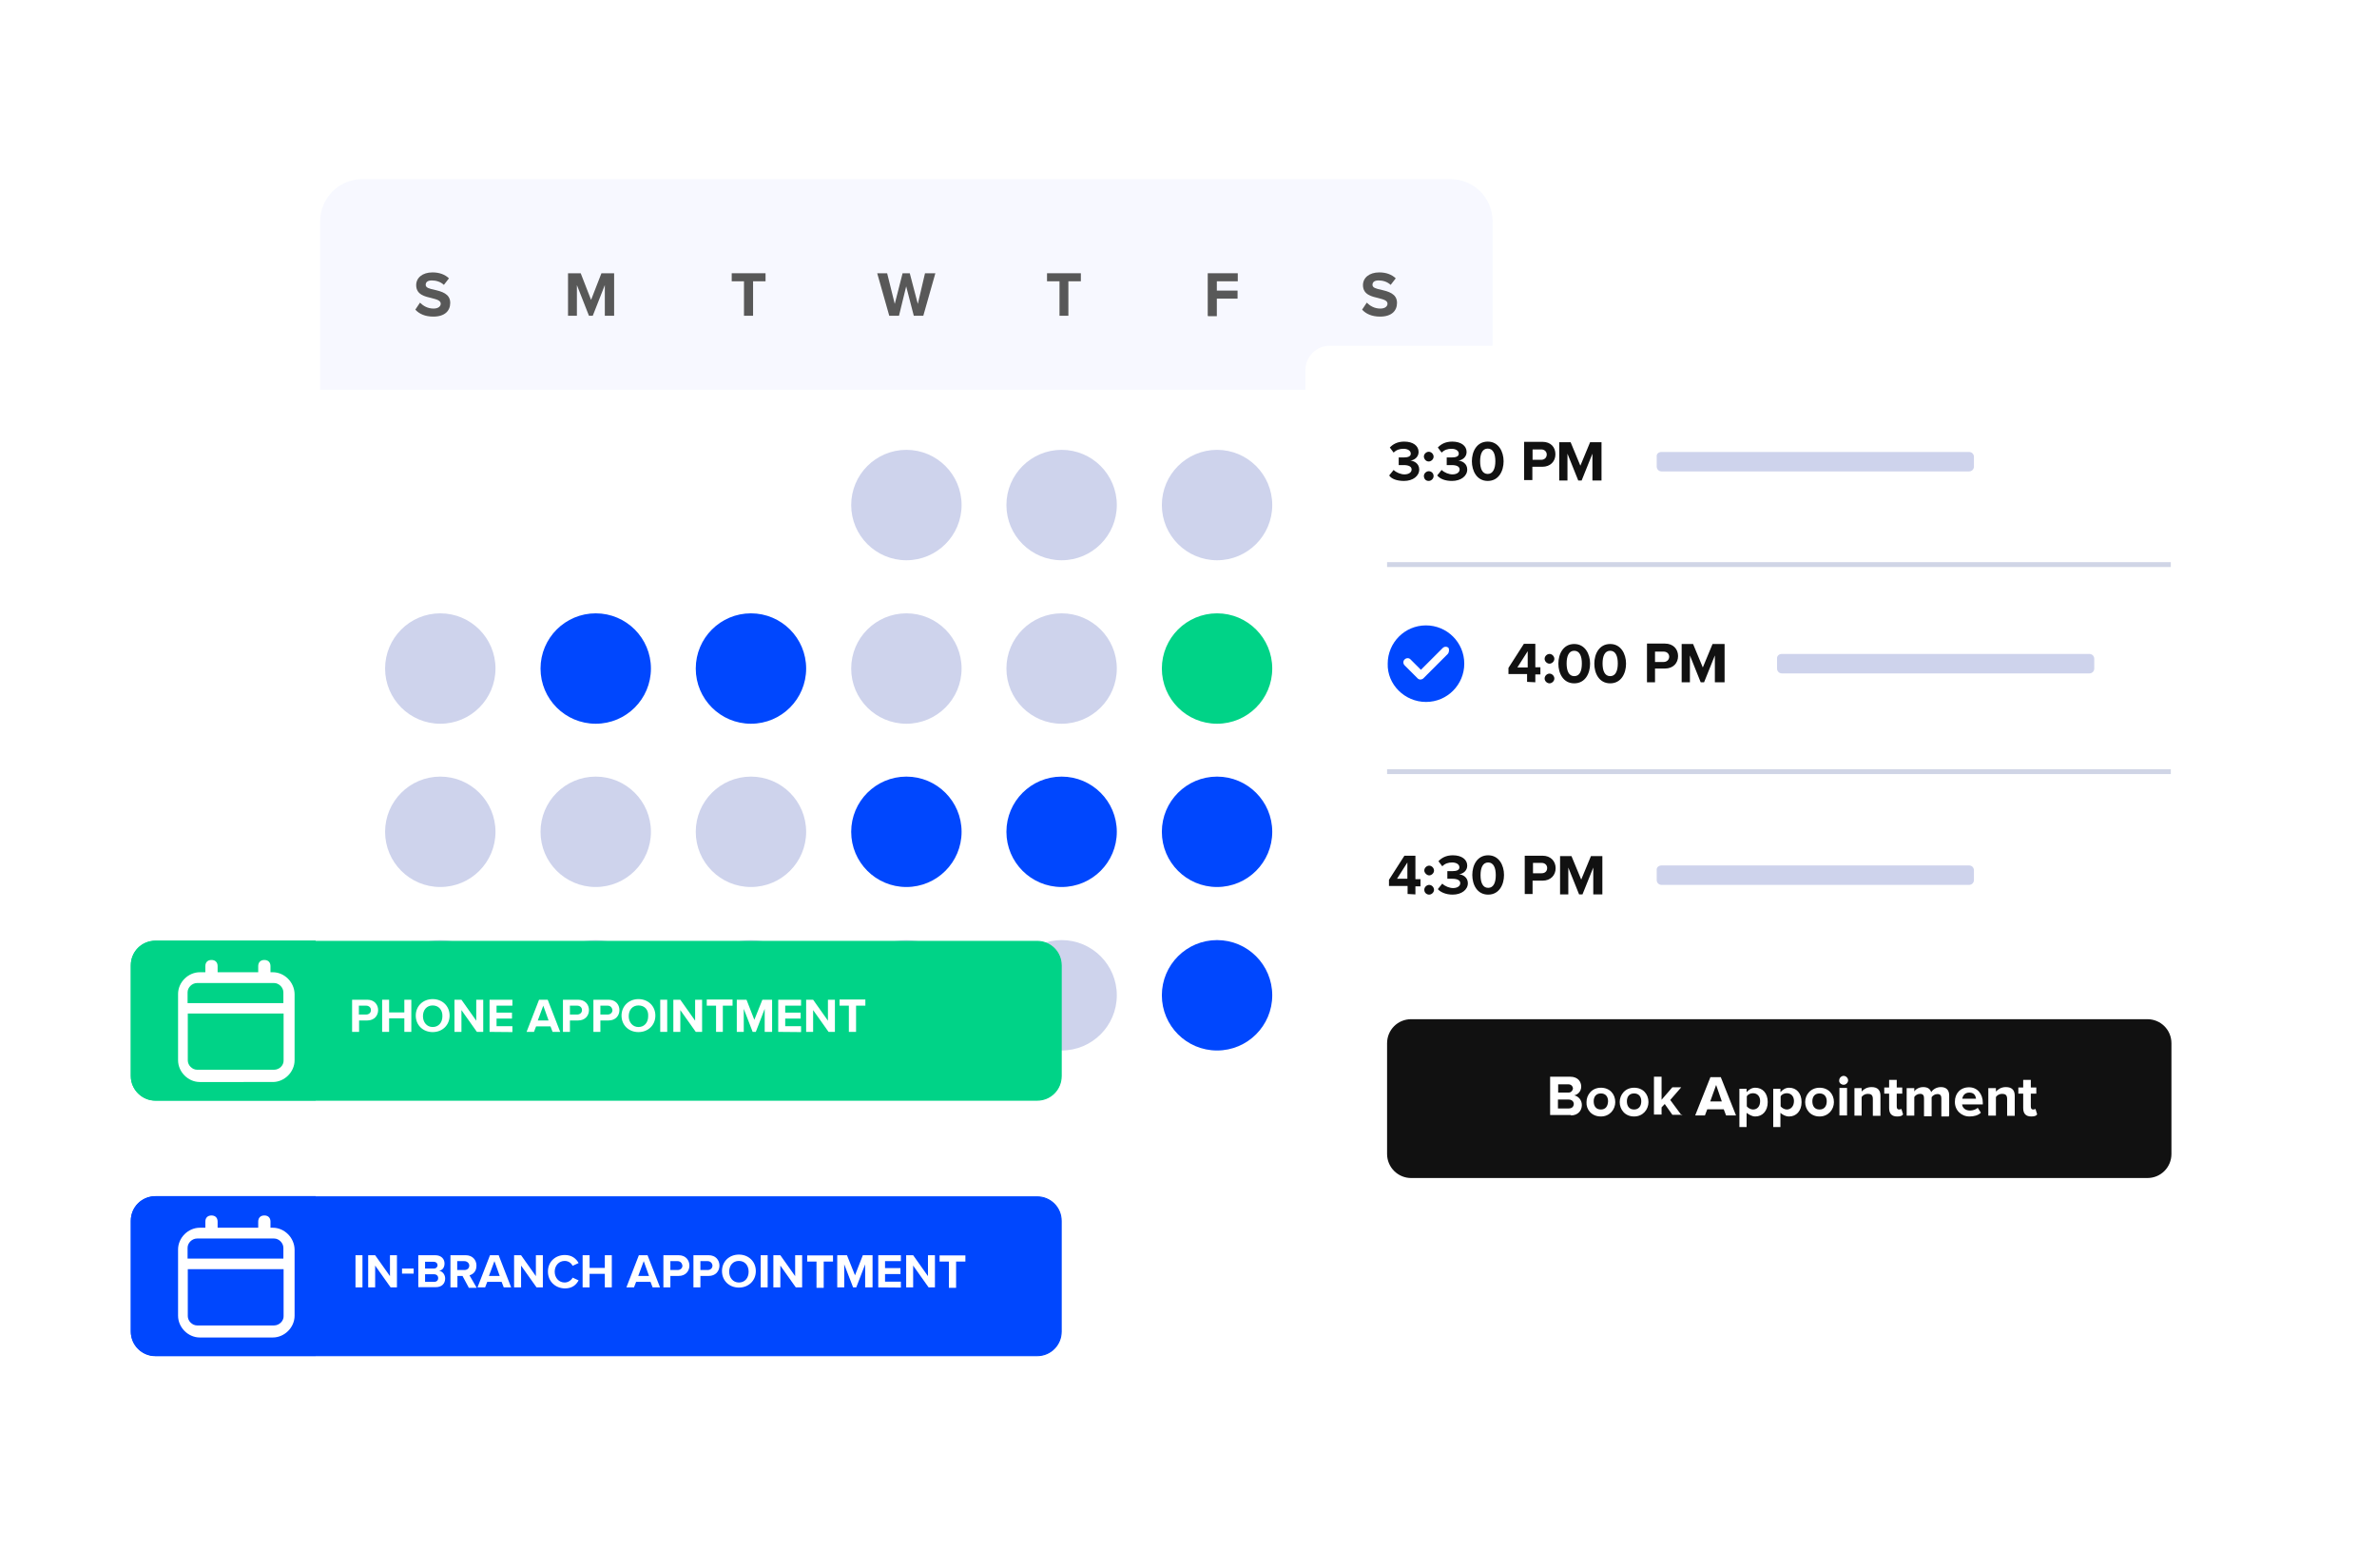 <?xml version="1.0" encoding="UTF-8"?> <!-- Generator: Adobe Illustrator 25.4.1, SVG Export Plug-In . SVG Version: 6.00 Build 0) --> <svg xmlns="http://www.w3.org/2000/svg" xmlns:xlink="http://www.w3.org/1999/xlink" version="1.1" id="Layer_1" x="0px" y="0px" viewBox="0 0 1124 741.6" style="enable-background:new 0 0 1124 741.6;" xml:space="preserve"> <style type="text/css"> .st0{fill:#FFFFFF;} .st1{opacity:0.6;} .st2{fill:#F1F4FF;} .st3{fill:#585858;} .st4{fill:#CED3EC;} .st5{fill:#0047FE;} .st6{fill:#00D387;} .st7{fill:#111111;} .st8{fill-rule:evenodd;clip-rule:evenodd;fill:#0047FE;} .st9{fill:#D0D5E6;} .st10{fill:none;stroke:#00D387;stroke-width:0.5;} .st11{fill:#00D387;stroke:#00D387;stroke-width:0.5;} .st12{fill:none;stroke:#0047FE;stroke-width:0.5;} .st13{fill:#0047FE;stroke:#0047FE;stroke-width:0.5;} </style> <g> <g> <g> <image style="overflow:visible;opacity:0.3;enable-background:new ;" width="372" height="313" transform="matrix(1.626 0 0 1.626 126.353 67.492)"> </image> <g> <g> <g> <path class="st0" d="M171.3,543h514.4c11.1,0,19.9-9,19.9-19.9V104.6c0-11.1-9-19.9-19.9-19.9H171.3c-11.1,0-19.9,9-19.9,19.9 v418.5C151.5,534.2,160.4,543,171.3,543z"></path> </g> </g> </g> </g> <g class="st1"> <path class="st2" d="M705.8,184.3v-79.7c0-11.1-9-19.9-19.9-19.9H171.3c-11.1,0-19.9,9-19.9,19.9v79.7L705.8,184.3L705.8,184.3z"></path> </g> <g> <g> <path class="st3" d="M198.6,143.1c1.5,1.5,3.6,2.8,6.4,2.8c2.3,0,3.4-1.1,3.4-2.3c0-1.5-1.8-2-4.1-2.6c-3.3-0.8-7.5-1.6-7.5-6.2 c0-3.4,2.9-6,7.7-6c3.3,0,5.9,1,7.8,2.8l-2.4,3.1c-1.6-1.5-3.7-2.1-5.7-2.1s-2.9,0.8-2.9,2.1s1.6,1.8,4.1,2.3 c3.3,0.8,7.5,1.8,7.5,6.2c0,3.8-2.6,6.5-8,6.5c-3.9,0-6.7-1.3-8.5-3.3L198.6,143.1z"></path> </g> <g> <path class="st3" d="M286,149.3v-14.5l-5.7,14.5h-1.8l-5.7-14.5v14.5h-4.2v-20.1h6l4.9,12.6l4.9-12.6h6v20.1H286z"></path> </g> <g> <path class="st3" d="M351.8,149.3V133H346v-3.8h16v3.8h-5.9v16.3H351.8z"></path> </g> <g> <path class="st3" d="M432.1,149.3l-3.6-13.9l-3.4,13.9h-4.6l-5.7-20.1h4.7l3.6,14.5l3.7-14.5h3.4l3.8,14.5l3.4-14.5h4.9 l-5.7,20.1H432.1z"></path> </g> <g> <path class="st3" d="M501,149.3V133h-5.9v-3.8h16v3.8h-5.9v16.3H501z"></path> </g> <g> <path class="st3" d="M571.1,149.3v-20.1h14.2v3.8h-9.9v4.4h9.8v3.8h-9.8v8.3h-4.2V149.3z"></path> </g> <g> <path class="st3" d="M646.3,143.1c1.5,1.5,3.6,2.8,6.4,2.8c2.3,0,3.4-1.1,3.4-2.3c0-1.5-1.8-2-4.1-2.6c-3.3-0.8-7.5-1.6-7.5-6.2 c0-3.4,2.9-6,7.7-6c3.3,0,5.9,1,7.8,2.8l-2.4,3.1c-1.6-1.5-3.7-2.1-5.7-2.1s-2.9,0.8-2.9,2.1s1.6,1.8,4.1,2.3 c3.3,0.8,7.5,1.8,7.5,6.2c0,3.8-2.6,6.5-8,6.5c-3.9,0-6.7-1.3-8.5-3.3L646.3,143.1z"></path> </g> </g> <g> <g> <circle class="st4" cx="428.6" cy="238.8" r="26.1"></circle> </g> <g> <circle class="st4" cx="502" cy="238.8" r="26.1"></circle> </g> <g> <circle class="st4" cx="575.5" cy="238.8" r="26.1"></circle> </g> <g> <circle class="st4" cx="648.9" cy="238.8" r="26.1"></circle> </g> </g> <g> <g> <circle class="st4" cx="208.2" cy="316.1" r="26.1"></circle> </g> <g> <circle class="st5" cx="281.7" cy="316.1" r="26.1"></circle> </g> <g> <circle class="st5" cx="355.1" cy="316.1" r="26.1"></circle> </g> <g> <circle class="st4" cx="428.6" cy="316.1" r="26.1"></circle> </g> <g> <circle class="st4" cx="502" cy="316.1" r="26.1"></circle> </g> <g> <circle class="st6" cx="575.5" cy="316.1" r="26.1"></circle> </g> <g> <circle class="st4" cx="648.9" cy="316.1" r="26.1"></circle> </g> </g> <g> <g> <circle class="st4" cx="208.2" cy="393.3" r="26.1"></circle> </g> <g> <circle class="st4" cx="281.7" cy="393.3" r="26.1"></circle> </g> <g> <circle class="st4" cx="355.1" cy="393.3" r="26.1"></circle> </g> <g> <circle class="st5" cx="428.6" cy="393.3" r="26.1"></circle> </g> <g> <circle class="st5" cx="502" cy="393.3" r="26.1"></circle> </g> <g> <circle class="st5" cx="575.5" cy="393.3" r="26.1"></circle> </g> <g> <circle class="st4" cx="648.9" cy="393.3" r="26.1"></circle> </g> </g> <g> <g> <circle class="st4" cx="208.2" cy="470.6" r="26.1"></circle> </g> <g> <circle class="st4" cx="281.7" cy="470.6" r="26.1"></circle> </g> <g> <circle class="st4" cx="355.1" cy="470.6" r="26.1"></circle> </g> <g> <circle class="st4" cx="428.6" cy="470.6" r="26.1"></circle> </g> <g> <circle class="st4" cx="502" cy="470.6" r="26.1"></circle> </g> <g> <circle class="st5" cx="575.5" cy="470.6" r="26.1"></circle> </g> </g> </g> <g> <g> <image style="overflow:visible;opacity:0.3;enable-background:new ;" width="304" height="292" transform="matrix(1.63 0 0 1.63 591.348 145.847)"> </image> <g> <path class="st0" d="M628.7,163.5H1051c6.4,0,11.4,5.1,11.4,11.4v401.7c0,6.4-5.1,11.4-11.4,11.4H628.7 c-6.4,0-11.4-5.1-11.4-11.4V174.9C617.4,168.5,622.5,163.5,628.7,163.5z"></path> </g> </g> <path class="st7" d="M667.3,557h348.1c6.4,0,11.4-5.1,11.4-11.4v-52.3c0-6.4-5.1-11.4-11.4-11.4H667.3c-6.4,0-11.4,5.1-11.4,11.4 v52.3C655.9,552,661.1,557,667.3,557z"></path> <path class="st0" d="M742.8,527.4c3.4,0,5.2-2.3,5.2-4.9c0-2.3-1.5-4.1-3.6-4.6c1.6-0.3,3.3-1.8,3.3-4.1c0-2.4-1.6-4.7-5.2-4.7 H733v18.1h9.8V527.4z M741.7,516.6h-4.9v-3.9h4.9c1.3,0,2.1,1,2.1,2.1C743.6,515.6,743,516.6,741.7,516.6z M741.8,524.1h-5.1v-4.2 h5.1c1.5,0,2.4,1,2.4,2.1C744.1,523.3,743.3,524.1,741.8,524.1z M757,527.9c4.2,0,6.8-3.3,6.8-6.8c0-3.8-2.6-6.8-6.8-6.8 s-6.8,3.3-6.8,6.8C750,524.6,752.6,527.9,757,527.9z M757,524.6c-2.3,0-3.4-1.6-3.4-3.9c0-2.1,1.1-3.7,3.4-3.7 c2.3,0,3.4,1.6,3.4,3.7C760.3,523,759.3,524.6,757,524.6z M772.7,527.9c4.2,0,6.8-3.3,6.8-6.8c0-3.8-2.6-6.8-6.8-6.8 c-4.2,0-6.8,3.3-6.8,6.8S768.4,527.9,772.7,527.9z M772.7,524.6c-2.3,0-3.4-1.6-3.4-3.9c0-2.1,1.1-3.7,3.4-3.7 c2.3,0,3.4,1.6,3.4,3.7C776.1,523,774.9,524.6,772.7,524.6z M795.2,527.4l-5.4-7.3l5.2-6h-4.2l-5.1,5.9v-10.9h-3.6V527h3.6v-3.4 l1.5-1.6l3.6,5.1h4.6v0.3H795.2z M820.9,527.4l-7.2-18.1h-4.9l-7.2,18.1h4.6l1.1-2.9h7.8l1.1,2.9H820.9z M814.2,520.8h-5.5 l2.8-7.8L814.2,520.8z M830,527.9c3.4,0,5.9-2.6,5.9-6.8s-2.4-6.8-5.9-6.8c-1.6,0-2.9,0.8-4.1,2.1v-1.6h-3.4v18.1h3.4v-6.7 C827.1,527,828.4,527.9,830,527.9z M828.9,524.6c-1.1,0-2.4-0.8-2.9-1.5v-4.7c0.5-1,1.8-1.5,2.9-1.5c2.1,0,3.4,1.5,3.4,3.7 C832.3,523.1,831,524.6,828.9,524.6z M846,527.9c3.4,0,5.9-2.6,5.9-6.8s-2.4-6.8-5.9-6.8c-1.6,0-2.9,0.8-4.1,2.1v-1.6h-3.4v18.1 h3.4v-6.7C842.9,527,844.2,527.9,846,527.9z M844.9,524.6c-1.1,0-2.4-0.8-2.9-1.5v-4.7c0.5-1,1.8-1.5,2.9-1.5 c2.1,0,3.4,1.5,3.4,3.7C848.3,523.1,846.8,524.6,844.9,524.6z M860.4,527.9c4.2,0,6.8-3.3,6.8-6.8c0-3.8-2.6-6.8-6.8-6.8 c-4.2,0-6.8,3.3-6.8,6.8S856.1,527.9,860.4,527.9z M860.4,524.6c-2.3,0-3.4-1.6-3.4-3.9c0-2.1,1.1-3.7,3.4-3.7 c2.3,0,3.4,1.6,3.4,3.7C863.8,523,862.7,524.6,860.4,524.6z M871.8,512.9c1.1,0,2.1-1,2.1-2.1s-1-2.1-2.1-2.1 c-1.1,0-2.1,1-2.1,2.1C869.5,511.9,870.6,512.9,871.8,512.9z M873.4,527.4v-13h-3.6v13H873.4z M889.2,527.4v-9.3 c0-2.6-1.3-4.1-4.2-4.1c-2.3,0-3.8,1.1-4.7,2.1v-1.6h-3.4v13h3.4v-8.8c0.5-0.8,1.6-1.5,2.9-1.5c1.5,0,2.4,0.5,2.4,2.4v8h3.6V527.4 z M897.1,527.9c1.5,0,2.4-0.3,2.8-1l-0.8-2.6c-0.2,0.2-0.8,0.3-1.1,0.3c-0.8,0-1.1-0.5-1.1-1.5v-6h2.6v-2.9h-2.6v-3.6h-3.6v3.6 h-2.3v2.9h2.3v6.8C893.3,526.6,894.6,527.9,897.1,527.9z M921.7,527.4v-9.5c0-2.6-1.5-3.9-3.9-3.9c-2.1,0-3.8,1.1-4.6,2.4 c-0.5-1.5-1.6-2.4-3.8-2.4s-3.8,1.3-4.2,2.1v-1.6h-3.6v13h3.6v-8.8c0.5-0.8,1.5-1.5,2.8-1.5c1.5,0,1.8,1,1.8,2.1v8.5h3.6v-9 c0.5-0.8,1.5-1.5,2.8-1.5c1.5,0,1.8,1,1.8,2.1v8.5h3.6v-0.7H921.7z M931.3,527.9c2.1,0,4.1-0.5,5.4-1.8l-1.5-2.3 c-0.8,0.8-2.4,1.3-3.6,1.3c-2.3,0-3.6-1.3-3.8-2.9h9.8v-0.8c0-4.2-2.6-7.3-6.5-7.3c-4.1,0-6.7,2.9-6.7,6.8 C924.3,524.9,927.4,527.9,931.3,527.9z M934.4,519.5h-6.5c0.2-1.3,1.1-2.9,3.3-2.9C933.6,516.6,934.2,518.2,934.4,519.5z M952.7,527.4v-9.3c0-2.6-1.3-4.1-4.2-4.1c-2.3,0-3.7,1.1-4.7,2.1v-1.6h-3.6v13h3.6v-8.8c0.5-0.8,1.6-1.5,2.9-1.5 c1.5,0,2.4,0.5,2.4,2.4v8h3.6V527.4z M960.5,527.9c1.5,0,2.4-0.3,2.8-1l-0.8-2.6c-0.2,0.2-0.8,0.3-1.1,0.3c-0.8,0-1.1-0.5-1.1-1.5 v-6h2.6v-2.9h-2.6v-3.6h-3.6v3.6h-2.3v2.9h2.3v6.8C956.7,526.6,958,527.9,960.5,527.9z"></path> <g> <path class="st8" d="M674.3,331.9c10.1,0,18.1-8.2,18.1-18.1c0-10.1-8.2-18.1-18.1-18.1c-10.1,0-18.1,8.2-18.1,18.1 C655.9,323.6,664.2,331.9,674.3,331.9z M684.6,309.2L673,320.8c-0.3,0.3-1,0.5-1.3,0.5c-0.5,0-1-0.2-1.3-0.5l-6.2-6.2 c-0.8-0.8-0.8-2.1,0-2.8c0.8-0.8,2.1-0.8,2.8,0l4.9,4.9l10.3-10.3c0.8-0.8,2.1-0.8,2.8,0C685.3,307.1,685.3,308.4,684.6,309.2z"></path> </g> <rect x="655.9" y="265.8" class="st9" width="370.6" height="2.3"></rect> <rect x="655.9" y="363.7" class="st9" width="370.6" height="2.3"></rect> <path class="st4" d="M785.7,213.7h145.4c1.3,0,2.3,1,2.3,2.3v4.6c0,1.3-1,2.3-2.3,2.3H785.7c-1.3,0-2.3-1-2.3-2.3V216 C783.2,214.5,784.4,213.7,785.7,213.7z"></path> <path class="st7" d="M663.9,227.4c4.2,0,7.2-2.3,7.2-5.4c0-2.8-2.4-4.1-4.2-4.2c2.1-0.3,3.9-1.8,3.9-4.1c0-2.9-2.6-4.9-6.8-4.9 c-3.3,0-5.4,1.3-6.8,2.8l1.8,2.4c1.3-1.3,2.8-1.8,4.7-1.8c1.8,0,3.4,0.8,3.4,2.3c0,1.3-1.3,1.8-3.4,1.8c-0.8,0-1.8,0-2.3,0v3.6 c0.2,0,1.5,0,2.3,0c2.6,0,3.8,0.8,3.8,2.1c0,1.3-1.3,2.3-3.4,2.3c-1.6,0-3.8-0.8-5.1-2.1l-2.1,2.6 C657.9,226.4,660.5,227.4,663.9,227.4z M675.6,218.2c1.1,0,2.3-1,2.3-2.3c0-1.1-1-2.3-2.3-2.3c-1.1,0-2.3,1-2.3,2.3 C673.4,217.1,674.3,218.2,675.6,218.2z M675.6,227.4c1.1,0,2.3-1,2.3-2.3c0-1.3-1-2.3-2.3-2.3c-1.1,0-2.3,1-2.3,2.3 C673.4,226.6,674.3,227.4,675.6,227.4z M686.6,227.4c4.2,0,7.2-2.3,7.2-5.4c0-2.8-2.4-4.1-4.2-4.2c2.1-0.3,3.9-1.8,3.9-4.1 c0-2.9-2.6-4.9-6.8-4.9c-3.3,0-5.4,1.3-6.8,2.8l1.8,2.4c1.3-1.3,2.8-1.8,4.7-1.8c1.8,0,3.4,0.8,3.4,2.3c0,1.3-1.3,1.8-3.4,1.8 c-0.8,0-1.8,0-2.3,0v3.6c0.2,0,1.5,0,2.3,0c2.6,0,3.8,0.8,3.8,2.1c0,1.3-1.3,2.3-3.4,2.3c-1.6,0-3.8-0.8-5.1-2.1l-2.1,2.6 C680.9,226.4,683.3,227.4,686.6,227.4z M703.5,227.4c5.2,0,7.5-4.7,7.5-9.3c0-4.6-2.4-9.3-7.5-9.3c-5.2,0-7.5,4.7-7.5,9.3 C696,222.6,698.3,227.4,703.5,227.4z M703.5,224.1c-2.6,0-3.6-2.6-3.6-6c0-3.4,1-6,3.6-6s3.6,2.6,3.6,6 C707.1,221.5,706,224.1,703.5,224.1z M724.6,227.2v-6.5h4.7c3.9,0,6.2-2.6,6.2-5.9c0-3.3-2.1-5.9-6.2-5.9h-8.6V227h3.9V227.2z M728.8,217.4h-4.1v-4.9h4.1c1.5,0,2.6,1,2.6,2.4C731.4,216.4,730.3,217.4,728.8,217.4z M757.3,227.2v-18.1h-5.4l-4.6,11.1 l-4.6-11.1h-5.4v18.1h3.9v-12.7l5.1,12.7h1.6l5.1-12.7v12.7L757.3,227.2L757.3,227.2z"></path> <path class="st4" d="M842.6,309.2H988c1.3,0,2.3,1,2.3,2.3v4.6c0,1.3-1,2.3-2.3,2.3H842.6c-1.3,0-2.3-1-2.3-2.3v-4.6 C840.2,310,841.3,309.2,842.6,309.2z"></path> <path class="st7" d="M726,322.6v-3.7h2.4v-3.4H726v-11.1h-5.4l-7.3,11.4v2.9h8.8v3.7L726,322.6L726,322.6z M722.4,315.6h-4.9 l4.9-7.7V315.6z M732.7,313.8c1.1,0,2.3-1,2.3-2.3c0-1.1-1-2.3-2.3-2.3c-1.1,0-2.3,1-2.3,2.3C730.4,312.8,731.6,313.8,732.7,313.8 z M732.7,323.1c1.1,0,2.3-1,2.3-2.3c0-1.1-1-2.3-2.3-2.3c-1.1,0-2.3,1-2.3,2.3C730.4,322.1,731.6,323.1,732.7,323.1z M744.4,323.1 c5.2,0,7.5-4.7,7.5-9.3s-2.4-9.3-7.5-9.3c-5.2,0-7.5,4.7-7.5,9.3S739.2,323.1,744.4,323.1z M744.4,319.7c-2.6,0-3.6-2.6-3.6-6 s1-6,3.6-6s3.6,2.6,3.6,6S747.1,319.7,744.4,319.7z M761.4,323.1c5.2,0,7.5-4.7,7.5-9.3s-2.4-9.3-7.5-9.3c-5.2,0-7.5,4.7-7.5,9.3 S756.2,323.1,761.4,323.1z M761.4,319.7c-2.6,0-3.6-2.6-3.6-6s1-6,3.6-6c2.6,0,3.6,2.6,3.6,6S764,319.7,761.4,319.7z M782.6,322.6 v-6.5h4.7c3.9,0,6.2-2.6,6.2-5.9s-2.3-5.9-6.2-5.9h-8.5v18.3H782.6z M786.7,313h-4.1v-4.9h4.1c1.5,0,2.6,1,2.6,2.4 C789.3,312,788.1,313,786.7,313z M815.5,322.6v-18.1h-5.7l-4.6,11.1l-4.6-11.1h-5.4v18.1h3.9v-12.7l5.1,12.7h1.6l5.1-12.7v12.7 H815.5z"></path> <path class="st4" d="M785.7,409.2h145.4c1.3,0,2.3,1,2.3,2.3v4.6c0,1.3-1,2.3-2.3,2.3H785.7c-1.3,0-2.3-1-2.3-2.3v-4.6 C783.2,410.1,784.4,409.2,785.7,409.2z"></path> <path class="st7" d="M669.3,422.9v-3.8h2.4v-3.4h-2.4v-11.1h-5.2l-7.3,11.4v2.9h8.8v3.8L669.3,422.9L669.3,422.9z M665.5,415.5 h-4.9l4.9-7.7V415.5z M675.8,413.9c1.1,0,2.3-1,2.3-2.3c0-1.1-1-2.3-2.3-2.3c-1.1,0-2.3,1-2.3,2.3 C673.5,412.7,674.7,413.9,675.8,413.9z M675.8,423c1.1,0,2.3-1,2.3-2.3c0-1.1-1-2.3-2.3-2.3c-1.1,0-2.3,1-2.3,2.3 C673.5,422.2,674.7,423,675.8,423z M686.9,423c4.2,0,7.2-2.3,7.2-5.4c0-2.8-2.4-4.1-4.2-4.2c2.1-0.3,3.9-1.8,3.9-4.1 c0-2.9-2.6-4.9-6.8-4.9c-3.3,0-5.4,1.3-6.8,2.8l1.8,2.4c1.3-1.3,2.8-1.8,4.7-1.8c1.8,0,3.4,0.8,3.4,2.3c0,1.3-1.3,1.8-3.4,1.8 c-0.8,0-1.8,0-2.3,0v3.6c0.2,0,1.5,0,2.3,0c2.6,0,3.8,0.8,3.8,2.1s-1.3,2.3-3.4,2.3c-1.6,0-3.8-0.8-5.1-2.1l-2.1,2.6 C681,421.7,683.5,423,686.9,423z M703.7,423c5.2,0,7.5-4.7,7.5-9.3s-2.4-9.3-7.5-9.3c-5.2,0-7.5,4.7-7.5,9.3S698.5,423,703.7,423z M703.7,419.8c-2.6,0-3.6-2.6-3.6-6s1-6,3.6-6s3.6,2.6,3.6,6C707.3,417.2,706.3,419.8,703.7,419.8z M724.7,422.9v-6.5h4.7 c3.9,0,6.2-2.6,6.2-5.9s-2.3-5.9-6.2-5.9H721v18.1h3.7V422.9z M729,412.9h-4.1V408h4.1c1.5,0,2.6,1,2.6,2.4 C731.6,412.1,730.4,412.9,729,412.9z M757.7,422.9v-18.1h-5.4l-4.6,11.1l-4.6-11.1h-5.4v18.1h3.9v-12.7l5.1,12.7h1.6l5.1-12.7 v12.7H757.7z"></path> </g> <g> <g> <image style="overflow:visible;opacity:0.3;enable-background:new ;" width="301" height="77" transform="matrix(1.63 0 0 1.63 37 427.913)"> </image> <g> <path class="st6" d="M73.5,520.2h416.9c6.4,0,11.4-5.1,11.4-11.4v-52.3c0-6.4-5.1-11.4-11.4-11.4H73.5 c-6.4,0-11.4,5.1-11.4,11.4v52.3C62.1,515.1,67.3,520.2,73.5,520.2z"></path> <path class="st10" d="M73.5,520.2h416.9c6.4,0,11.4-5.1,11.4-11.4v-52.3c0-6.4-5.1-11.4-11.4-11.4H73.5 c-6.4,0-11.4,5.1-11.4,11.4v52.3C62.1,515.1,67.3,520.2,73.5,520.2z"></path> </g> </g> <g> <path class="st0" d="M166.5,487.9v-15.2h7.2c3.3,0,5.1,2.3,5.1,4.9s-1.8,4.9-5.1,4.9h-3.9v5.4H166.5z M173.1,475.5h-3.4v4.2h3.4 c1.3,0,2.3-0.8,2.3-2.1C175.4,476.3,174.4,475.5,173.1,475.5z"></path> <path class="st0" d="M191.2,487.9v-6.4h-7.2v6.4h-3.3v-15.2h3.3v6h7.2v-6h3.3v15.2H191.2z"></path> <path class="st0" d="M204.6,472.4c4.6,0,8,3.3,8,7.8s-3.4,7.8-8,7.8s-8-3.3-8-7.8S200,472.4,204.6,472.4z M204.6,475.4 c-2.8,0-4.6,2.1-4.6,5.1c0,2.8,1.8,5.1,4.6,5.1c2.8,0,4.6-2.1,4.6-5.1C209.3,477.5,207.4,475.4,204.6,475.4z"></path> <path class="st0" d="M225.5,487.9l-7.3-10.3v10.3h-3.3v-15.2h3.3l7,9.9v-9.9h3.3v15.2H225.5z"></path> <path class="st0" d="M231.5,487.9v-15.2h10.8v2.8h-7.5v3.3h7.3v2.8h-7.3v3.6h7.5v2.8L231.5,487.9L231.5,487.9z"></path> <path class="st0" d="M261.3,487.9l-1-2.6h-6.8l-1,2.6H249l5.9-15.2h4.1l5.9,15.2H261.3z M256.9,475.5l-2.6,7h5.1L256.9,475.5z"></path> <path class="st0" d="M266.2,487.9v-15.2h7.2c3.3,0,5.1,2.3,5.1,4.9s-1.8,4.9-5.1,4.9h-3.9v5.4H266.2z M272.9,475.5h-3.4v4.2h3.4 c1.3,0,2.3-0.8,2.3-2.1C275.2,476.3,274.2,475.5,272.9,475.5z"></path> <path class="st0" d="M280.6,487.9v-15.2h7.2c3.3,0,5.1,2.3,5.1,4.9s-1.8,4.9-5.1,4.9h-3.9v5.4H280.6z M287.3,475.5h-3.4v4.2h3.4 c1.3,0,2.3-0.8,2.3-2.1C289.4,476.3,288.6,475.5,287.3,475.5z"></path> <path class="st0" d="M301.9,472.4c4.6,0,8,3.3,8,7.8s-3.4,7.8-8,7.8c-4.6,0-8-3.3-8-7.8S297.4,472.4,301.9,472.4z M301.9,475.4 c-2.8,0-4.6,2.1-4.6,5.1c0,2.8,1.8,5.1,4.6,5.1c2.8,0,4.6-2.1,4.6-5.1C306.7,477.5,304.9,475.4,301.9,475.4z"></path> <path class="st0" d="M312.2,487.9v-15.2h3.3v15.2H312.2z"></path> <path class="st0" d="M329,487.9l-7.3-10.3v10.3h-3.3v-15.2h3.3l7,9.9v-9.9h3.3v15.2H329z"></path> <path class="st0" d="M338.6,487.9v-12.4h-4.4v-2.9h12.2v2.9h-4.6v12.4H338.6z"></path> <path class="st0" d="M361.6,487.9V477l-4.2,10.9h-1.5l-4.2-10.9v10.9h-3.3v-15.2h4.6l3.7,9.5l3.8-9.5h4.6v15.2H361.6z"></path> <path class="st0" d="M368,487.9v-15.2h10.8v2.8h-7.5v3.3h7.3v2.8h-7.3v3.6h7.5v2.8L368,487.9L368,487.9z"></path> <path class="st0" d="M391.8,487.9l-7.3-10.3v10.3h-3.3v-15.2h3.3l7,9.9v-9.9h3.3v15.2H391.8z"></path> <path class="st0" d="M401.4,487.9v-12.4H397v-2.9h12.2v2.9h-4.4v12.4H401.4z"></path> </g> <path class="st11" d="M149,445H73.5c-6.4,0-11.4,5.1-11.4,11.4v52.3c0,6.4,5.2,11.4,11.4,11.4H149V445z"></path> <g> <path class="st0" d="M129,459.7h-1.1v-2.9c0-1.8-1.1-2.9-2.9-2.9s-2.9,1.1-2.9,2.9v2.9h-19.2v-2.9c0-1.8-1.1-2.9-2.9-2.9 s-2.9,1.1-2.9,2.9v2.9h-2.6c-5.5,0-10.3,4.7-10.3,10.3v31.3c0,5.5,4.7,10.3,10.3,10.3H129c5.5,0,10.3-4.7,10.3-10.3V470 C139.2,464.4,134.5,459.7,129,459.7z M93.2,464.8h36.4c2.3,0,4.4,2.1,4.4,4.4v5.1H88.7v-5.1C88.7,466.9,90.8,464.8,93.2,464.8z M129.6,505.8H93.2c-2.3,0-4.4-2.1-4.4-4.4v-22.2h45.3v22.2C134.2,503.7,132.1,505.8,129.6,505.8z"></path> </g> </g> <g> <g> <image style="overflow:visible;opacity:0.3;enable-background:new ;" width="301" height="77" transform="matrix(1.63 0 0 1.63 37 548.565)"> </image> <g> <path class="st5" d="M73.5,641h416.9c6.4,0,11.4-5.1,11.4-11.4v-52.3c0-6.4-5.1-11.4-11.4-11.4H73.5c-6.4,0-11.4,5.1-11.4,11.4 v52.3C62.1,636,67.3,641,73.5,641z"></path> <path class="st12" d="M73.5,641h416.9c6.4,0,11.4-5.1,11.4-11.4v-52.3c0-6.4-5.1-11.4-11.4-11.4H73.5c-6.4,0-11.4,5.1-11.4,11.4 v52.3C62.1,636,67.3,641,73.5,641z"></path> </g> </g> <g> <path class="st0" d="M168.1,608.7v-15.2h3.3v15.2H168.1z"></path> <path class="st0" d="M184.7,608.7l-7.3-10.3v10.3h-3.3v-15.2h3.3l7,9.9v-9.9h3.3v15.2H184.7z"></path> <path class="st0" d="M190.1,602.2v-2.4h5.5v2.4H190.1z"></path> <path class="st0" d="M197.8,608.7v-15.2h8c2.9,0,4.4,1.8,4.4,3.9c0,2-1.1,3.3-2.6,3.4c1.6,0.3,2.9,1.8,2.9,3.7 c0,2.3-1.5,4.1-4.4,4.1H197.8z M201,599.8h4.1c1.1,0,1.8-0.7,1.8-1.6s-0.7-1.6-1.8-1.6H201V599.8z M201,606.1h4.2 c1.3,0,2-0.7,2-1.8c0-1-0.7-1.8-2-1.8H201V606.1z"></path> <path class="st0" d="M221.6,608.7l-2.9-5.4h-2.4v5.4h-3.3v-15.2h7.2c3.1,0,5.1,2.1,5.1,4.9c0,2.8-1.6,4.1-3.3,4.6l3.4,5.9h-3.8 V608.7z M219.6,596.3h-3.4v4.2h3.4c1.3,0,2.3-0.8,2.3-2.1C221.9,597.2,220.8,596.3,219.6,596.3z"></path> <path class="st0" d="M238.2,608.7l-1-2.6h-6.8l-1,2.6h-3.6l5.9-15.2h4.1l5.9,15.2H238.2z M233.8,596.3l-2.6,7h5.1L233.8,596.3z"></path> <path class="st0" d="M253.7,608.7l-7.3-10.3v10.3h-3.3v-15.2h3.3l7,9.9v-9.9h3.3v15.2H253.7z"></path> <path class="st0" d="M259.1,601.2c0-4.7,3.6-7.8,8-7.8c3.4,0,5.4,1.8,6.5,3.8l-2.8,1.3c-0.7-1.3-2-2.3-3.8-2.3 c-2.6,0-4.7,2.1-4.7,5.1c0,2.9,2,5.1,4.7,5.1c1.6,0,3.1-1,3.8-2.3l2.8,1.3c-1.1,2-2.9,3.8-6.5,3.8 C262.7,609.1,259.1,606,259.1,601.2z"></path> <path class="st0" d="M286,608.7v-6.4h-7.2v6.4h-3.3v-15.2h3.3v6h7.2v-6h3.3v15.2H286z"></path> <path class="st0" d="M308.6,608.7l-1-2.6h-6.8l-1,2.6h-3.6l5.9-15.2h4.1l5.9,15.2H308.6z M304.4,596.3l-2.6,7h5.1L304.4,596.3z"></path> <path class="st0" d="M313.7,608.7v-15.2h7.2c3.3,0,5.1,2.3,5.1,4.9s-1.8,4.9-5.1,4.9h-3.9v5.4H313.7z M320.4,596.3h-3.4v4.2h3.4 c1.3,0,2.3-0.8,2.3-2.1C322.5,597.2,321.7,596.3,320.4,596.3z"></path> <path class="st0" d="M327.9,608.7v-15.2h7.2c3.3,0,5.1,2.3,5.1,4.9s-1.8,4.9-5.1,4.9h-3.9v5.4H327.9z M334.6,596.3h-3.4v4.2h3.4 c1.3,0,2.3-0.8,2.3-2.1C336.8,597.2,335.9,596.3,334.6,596.3z"></path> <path class="st0" d="M349.4,593.2c4.6,0,8,3.3,8,7.8s-3.4,7.8-8,7.8c-4.6,0-8-3.3-8-7.8S344.8,593.2,349.4,593.2z M349.4,596.2 c-2.8,0-4.6,2.1-4.6,5.1c0,2.8,1.8,5.1,4.6,5.1c2.8,0,4.6-2.1,4.6-5.1C354,598.3,352.2,596.2,349.4,596.2z"></path> <path class="st0" d="M359.7,608.7v-15.2h3.3v15.2H359.7z"></path> <path class="st0" d="M376.3,608.7l-7.3-10.3v10.3h-3.3v-15.2h3.3l7,9.9v-9.9h3.3v15.2H376.3z"></path> <path class="st0" d="M386.1,608.7v-12.2h-4.4v-2.9h12.2v2.9h-4.4v12.4h-3.4V608.7z"></path> <path class="st0" d="M409.1,608.7v-10.9l-4.2,10.9h-1.5l-4.2-10.9v10.9h-3.3v-15.2h4.6l3.8,9.5l3.7-9.5h4.6v15.2H409.1z"></path> <path class="st0" d="M415.3,608.7v-15.2H426v2.8h-7.5v3.3h7.3v2.8h-7.3v3.6h7.5v2.8L415.3,608.7L415.3,608.7z"></path> <path class="st0" d="M439.1,608.7l-7.3-10.3v10.3h-3.3v-15.2h3.3l7,9.9v-9.9h3.3v15.2H439.1z"></path> <path class="st0" d="M448.7,608.7v-12.2h-4.4v-2.9h12.2v2.9h-4.4v12.4h-3.4V608.7z"></path> </g> <path class="st13" d="M149,565.8H73.5c-6.4,0-11.4,5.1-11.4,11.4v52.3c0,6.4,5.2,11.4,11.4,11.4H149V565.8z"></path> <g> <path class="st0" d="M129,580.5h-1.1v-2.9c0-1.8-1.1-2.9-2.9-2.9s-2.9,1.1-2.9,2.9v2.9h-19.2v-2.9c0-1.8-1.1-2.9-2.9-2.9 s-2.9,1.1-2.9,2.9v2.9h-2.6c-5.5,0-10.3,4.7-10.3,10.3v31.3c0,5.5,4.7,10.3,10.3,10.3H129c5.5,0,10.3-4.7,10.3-10.3v-31.3 C139.2,585.2,134.5,580.5,129,580.5z M93.2,585.6h36.4c2.3,0,4.4,2.1,4.4,4.4v5.1H88.7V590C88.7,587.7,90.8,585.6,93.2,585.6z M129.6,626.7H93.2c-2.3,0-4.4-2.1-4.4-4.4v-22.2h45.3v22.2C134.2,624.5,132.1,626.7,129.6,626.7z"></path> </g> </g> </g> </svg> 